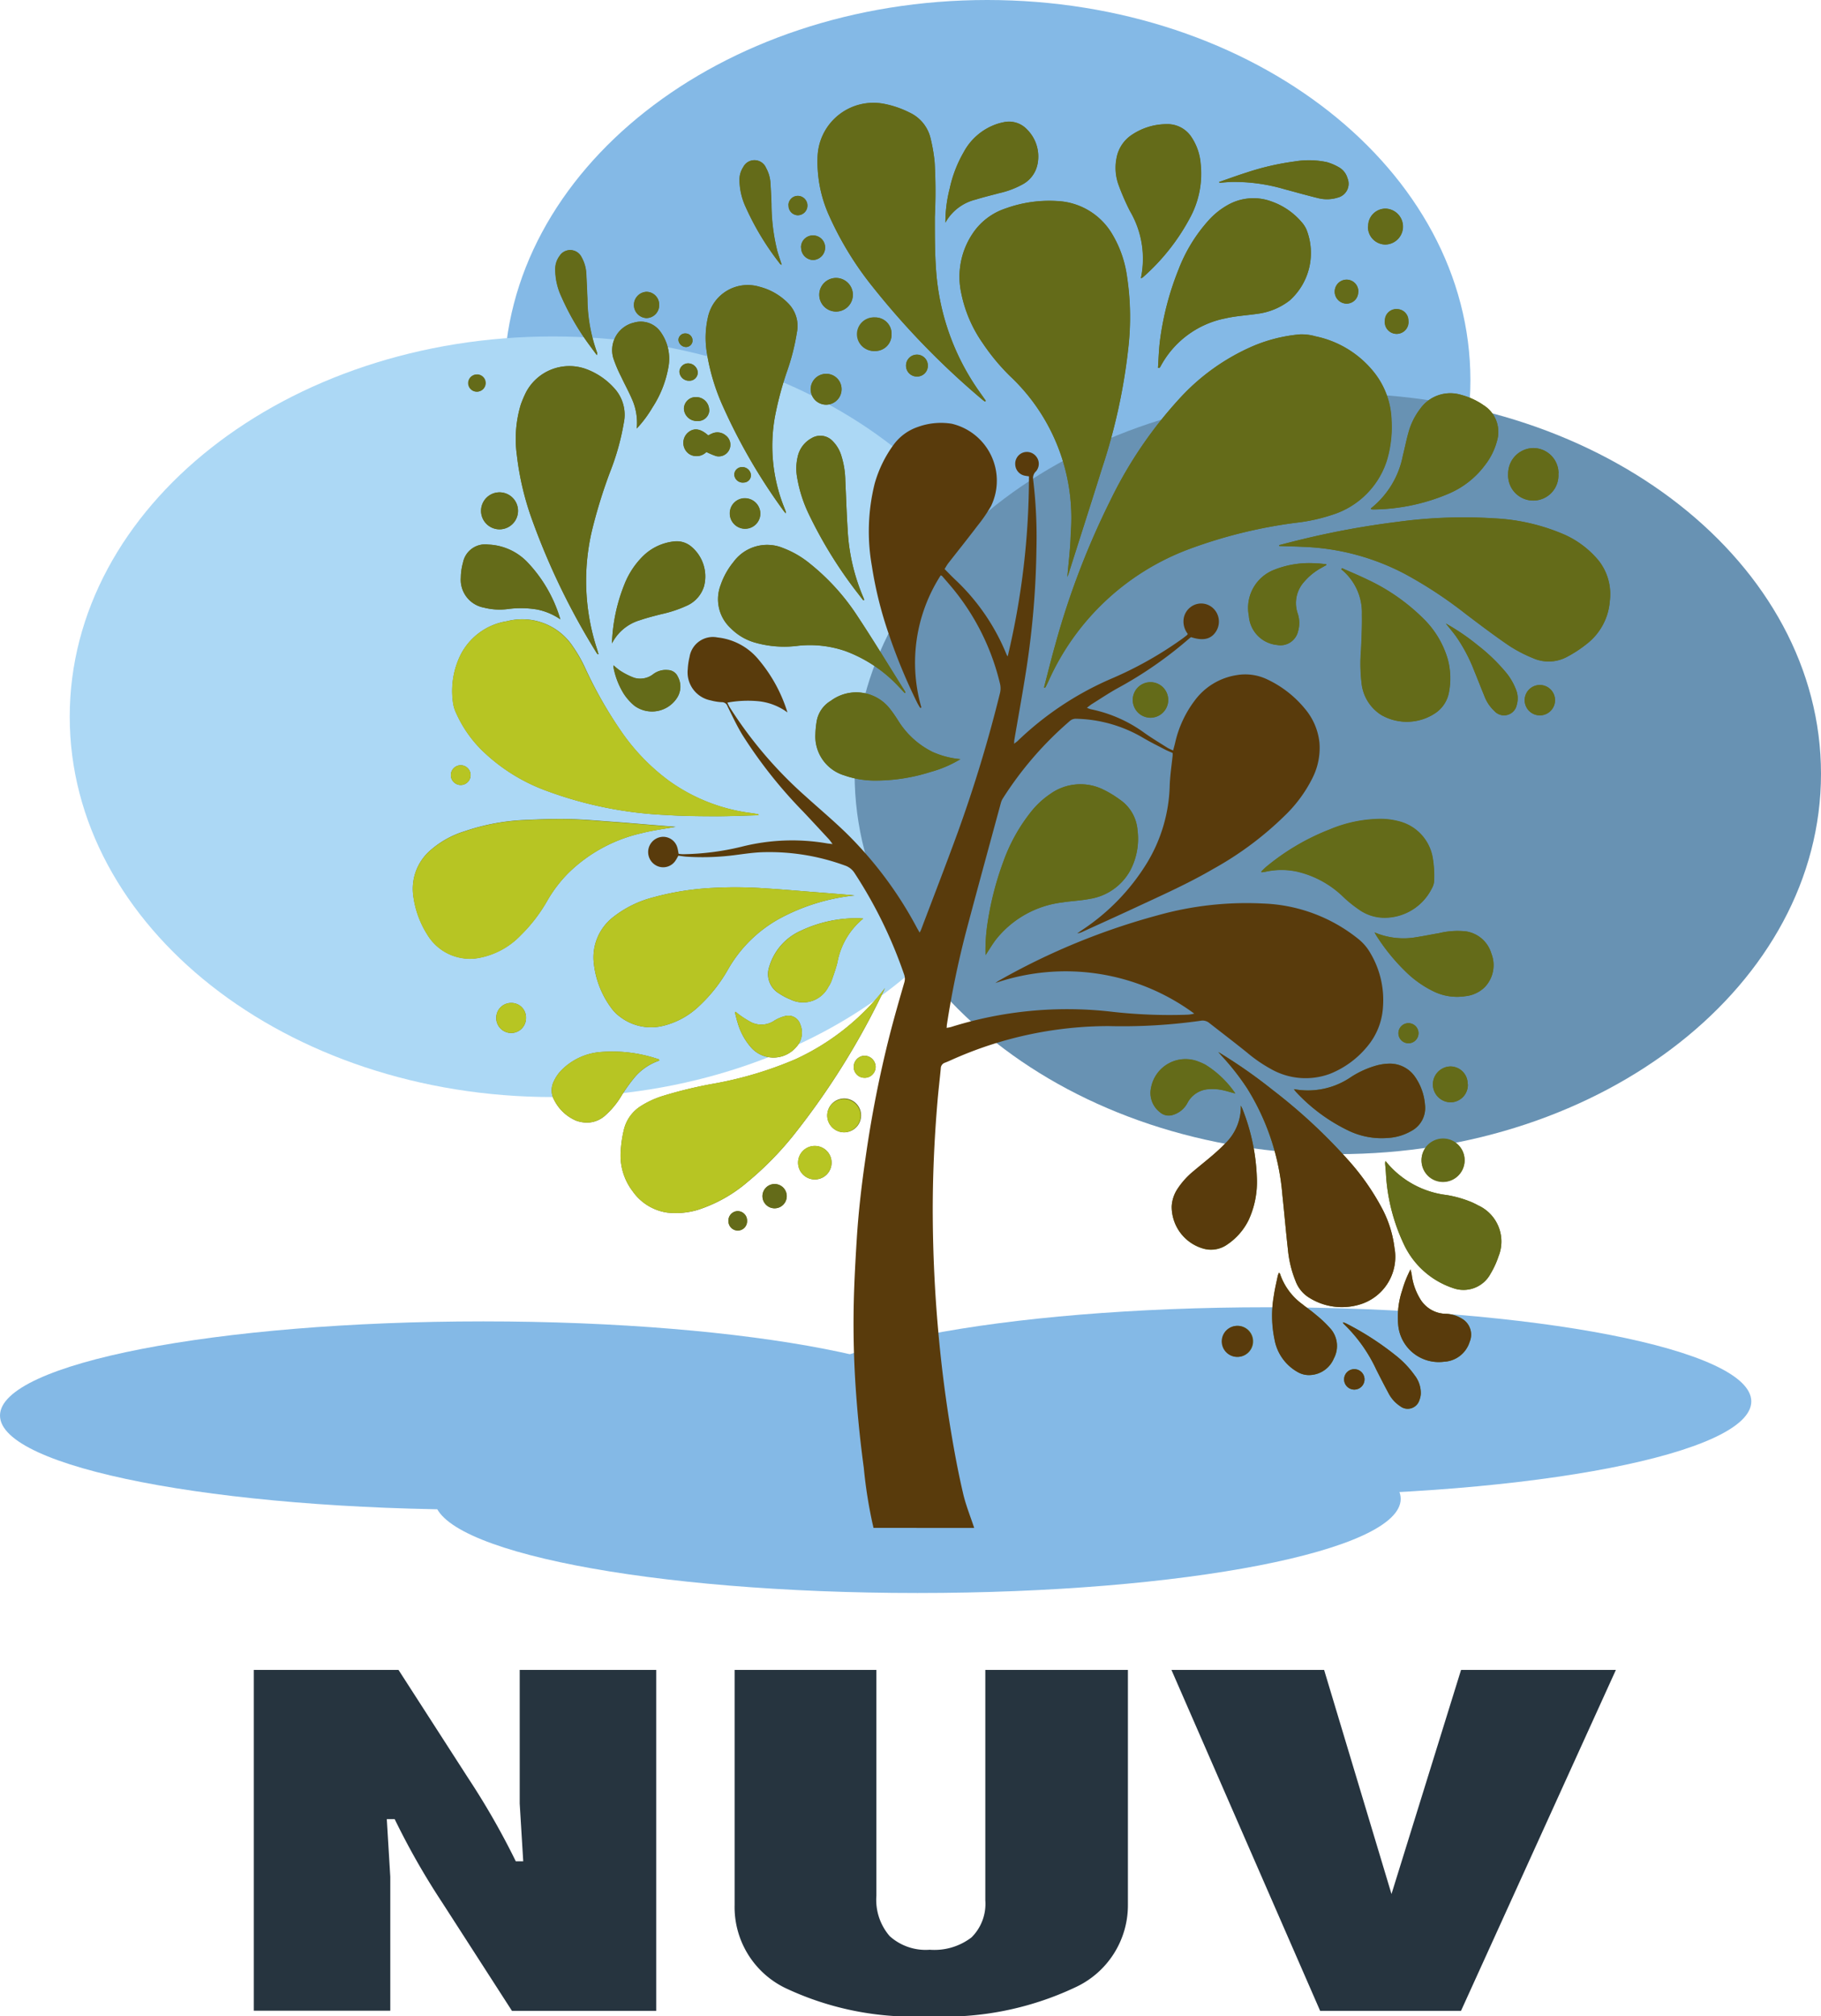 <svg xmlns="http://www.w3.org/2000/svg" xmlns:xlink="http://www.w3.org/1999/xlink" width="61.654" height="68.246" viewBox="0 0 61.654 68.246">
  <defs>
    <clipPath id="clip-path">
      <rect id="Rectangle_165" data-name="Rectangle 165" width="61.654" height="68.246" fill="none"/>
    </clipPath>
  </defs>
  <g id="Group_1684" data-name="Group 1684" clip-path="url(#clip-path)">
    <path id="Path_186" data-name="Path 186" d="M29.76,195.75h4.9l2.355,3.656a25.471,25.471,0,0,1,1.615,2.821h.252l-.119-1.952V195.75h4.621v11.539H38.5l-2.355-3.656A24.875,24.875,0,0,1,34.53,200.8h-.267l.118,1.952v4.533H29.76Z" transform="translate(-21.167 -139.225)" fill="#26343f"/>
    <path id="Path_187" data-name="Path 187" d="M86.134,195.75h4.8v7.643a1.875,1.875,0,0,0,.452,1.369,1.821,1.821,0,0,0,1.355.459,2.067,2.067,0,0,0,1.414-.418,1.6,1.6,0,0,0,.467-1.253v-7.8H99.45V203.7a3.059,3.059,0,0,1-1.77,2.788,10.374,10.374,0,0,1-4.984.984,10.126,10.126,0,0,1-4.836-.951,3.045,3.045,0,0,1-1.726-2.821Z" transform="translate(-61.262 -139.225)" fill="#26343f"/>
    <path id="Path_188" data-name="Path 188" d="M137.353,195.75h5.169l2.281,7.585,2.355-7.585H152.4l-5.243,11.539h-4.77Z" transform="translate(-97.691 -139.225)" fill="#26343f"/>
    <path id="Path_189" data-name="Path 189" d="M91.817,12.873c0,7.11-7.324,12.873-16.359,12.873S59.1,19.983,59.1,12.873,66.422,0,75.457,0,91.817,5.764,91.817,12.873" transform="translate(-42.033 0)" fill="#84b9e6"/>
    <path id="Path_190" data-name="Path 190" d="M40.894,52.311c0,7.11-7.324,12.873-16.359,12.873S8.175,59.421,8.175,52.311,15.5,39.438,24.534,39.438,40.894,45.2,40.894,52.311" transform="translate(-5.814 -28.05)" fill="#acd8f5"/>
    <path id="Path_191" data-name="Path 191" d="M132.925,59c0,7.11-7.325,12.874-16.36,12.874S100.206,66.111,100.206,59s7.324-12.873,16.359-12.873,16.36,5.764,16.36,12.873" transform="translate(-71.271 -32.808)" fill="#6892b3"/>
    <path id="Path_192" data-name="Path 192" d="M83.642,167.845c0-1.76-7.324-3.187-16.359-3.187s-16.359,1.427-16.359,3.187,7.324,3.187,16.359,3.187,16.359-1.427,16.359-3.187" transform="translate(-36.218 -117.111)" fill="#84b9e6"/>
    <path id="Path_193" data-name="Path 193" d="M32.719,158.081c0-1.76-7.324-3.187-16.359-3.187S0,156.321,0,158.081s7.324,3.187,16.359,3.187,16.359-1.427,16.359-3.187" transform="translate(0 -110.167)" fill="#84b9e6"/>
    <path id="Path_194" data-name="Path 194" d="M124.75,156.424c0-1.76-7.324-3.187-16.359-3.187s-16.359,1.427-16.359,3.187,7.324,3.187,16.359,3.187,16.359-1.427,16.359-3.187" transform="translate(-65.456 -108.988)" fill="#84b9e6"/>
    <path id="Path_195" data-name="Path 195" d="M69.782,31.838l.03.015c.009-.008.022-.014.027-.024.036-.073.072-.147.106-.221a8.442,8.442,0,0,1,4.707-4.432,16.383,16.383,0,0,1,3.694-.912,5.944,5.944,0,0,0,1.2-.266,2.826,2.826,0,0,0,1.846-1.834A3.932,3.932,0,0,0,81.55,22.8a2.722,2.722,0,0,0-.6-1.636,3.42,3.42,0,0,0-1.975-1.208,1.7,1.7,0,0,0-.521-.066,5.257,5.257,0,0,0-1.571.387,7.276,7.276,0,0,0-2.507,1.782,14.354,14.354,0,0,0-2.349,3.457,26.963,26.963,0,0,0-1.853,4.843c-.139.489-.26.984-.389,1.476m.789-3.732c.021-.06.039-.106.054-.153.374-1.175.751-2.35,1.119-3.527a19.758,19.758,0,0,0,.9-4.162,9.177,9.177,0,0,0-.06-2.372,3.785,3.785,0,0,0-.526-1.445,2.282,2.282,0,0,0-1.82-1.067,4.34,4.34,0,0,0-1.763.252,2.143,2.143,0,0,0-1.128.874A2.621,2.621,0,0,0,66.98,18.5a4.486,4.486,0,0,0,.725,1.688,7.149,7.149,0,0,0,.927,1.118,6.583,6.583,0,0,1,2.054,5.331c-.008.483-.074.964-.115,1.472M60.11,36.17c0-.011,0-.022,0-.033-.072-.013-.144-.029-.217-.038A6.058,6.058,0,0,1,57.078,35,6.991,6.991,0,0,1,55.5,33.379a14.459,14.459,0,0,1-1.261-2.212,4.633,4.633,0,0,0-.4-.7A2.056,2.056,0,0,0,51.6,29.6a2.127,2.127,0,0,0-1.591,1.18,2.768,2.768,0,0,0-.232,1.6,1.188,1.188,0,0,0,.1.323,4.168,4.168,0,0,0,.836,1.227,6.149,6.149,0,0,0,2.215,1.406,13.34,13.34,0,0,0,4.052.822c.565.037,1.133.041,1.7.043.476,0,.953-.022,1.429-.034m17.628-9.144.01.033c.321.011.641.018.961.035a8,8,0,0,1,3.3.915,14.554,14.554,0,0,1,2.063,1.36c.476.361.954.722,1.448,1.059a4.7,4.7,0,0,0,.817.427,1.309,1.309,0,0,0,1.168-.053,4.135,4.135,0,0,0,.645-.424,2.026,2.026,0,0,0,.786-1.454,1.838,1.838,0,0,0-.386-1.381,3.207,3.207,0,0,0-1.115-.854,6.776,6.776,0,0,0-2.412-.566,16.5,16.5,0,0,0-3.279.12,28.687,28.687,0,0,0-3.267.6c-.248.059-.495.125-.742.188M64.4,42.015l-.055.072c-.019.025-.038.051-.058.075a8.125,8.125,0,0,1-2.914,2.263,12.676,12.676,0,0,1-2.759.827,14.719,14.719,0,0,0-1.724.414,3.1,3.1,0,0,0-.785.364,1.3,1.3,0,0,0-.553.807,3.933,3.933,0,0,0-.1.69,1.989,1.989,0,0,0,.4,1.366,1.732,1.732,0,0,0,1.173.725,2.612,2.612,0,0,0,1.028-.09,4.877,4.877,0,0,0,1.7-.953,10.87,10.87,0,0,0,1.583-1.619,25.512,25.512,0,0,0,3.063-4.94m3.389-19.848.023-.027-.206-.292a8.086,8.086,0,0,1-1.473-4.069c-.049-.62-.047-1.245-.046-1.868a17.25,17.25,0,0,0-.007-1.849,5.622,5.622,0,0,0-.15-.852,1.282,1.282,0,0,0-.7-.825,3.3,3.3,0,0,0-.89-.3,1.892,1.892,0,0,0-2.219,1.726,4.416,4.416,0,0,0,.392,2.075A11.03,11.03,0,0,0,64,18.307a26.765,26.765,0,0,0,3.7,3.8c.027.023.058.042.087.063M63.364,38.883c-.067-.007-.133-.015-.2-.02-.364-.03-.727-.06-1.091-.088-.6-.046-1.191-.1-1.788-.135a14.122,14.122,0,0,0-1.755-.01,9.253,9.253,0,0,0-1.97.315,3.659,3.659,0,0,0-1.363.668,1.727,1.727,0,0,0-.662,1.53,3.106,3.106,0,0,0,.607,1.565,1.3,1.3,0,0,0,.28.278,1.722,1.722,0,0,0,1.5.3,2.672,2.672,0,0,0,1.175-.653,5.178,5.178,0,0,0,1-1.272,4.516,4.516,0,0,1,1.7-1.678,6.819,6.819,0,0,1,2.567-.8M57.313,36.56l-1.039-.084c-.352-.029-.7-.06-1.055-.085-.509-.036-1.018-.084-1.527-.095s-1.007.01-1.511.032a7.256,7.256,0,0,0-2.015.381,3.156,3.156,0,0,0-1.191.673,1.719,1.719,0,0,0-.551,1.483,3.221,3.221,0,0,0,.478,1.34,1.682,1.682,0,0,0,1.8.779,2.613,2.613,0,0,0,1.353-.747,5.345,5.345,0,0,0,.918-1.195,4.514,4.514,0,0,1,.7-.915,5.16,5.16,0,0,1,2.49-1.354c.388-.1.786-.148,1.149-.214M75.68,44.181c.04.046.08.092.121.137a8.517,8.517,0,0,1,.85,1.084,8.031,8.031,0,0,1,1.2,3.621c.067.613.118,1.228.187,1.84a3.779,3.779,0,0,0,.262,1.079,1.114,1.114,0,0,0,.461.558,2.081,2.081,0,0,0,1.673.239,1.684,1.684,0,0,0,1.212-1.929,3.841,3.841,0,0,0-.434-1.359,8.208,8.208,0,0,0-1.113-1.59,18.63,18.63,0,0,0-2.571-2.389,17.262,17.262,0,0,0-1.85-1.291M54.669,30.722l.027-.011c-.016-.053-.029-.107-.046-.16a7.427,7.427,0,0,1-.187-3.969,17.169,17.169,0,0,1,.633-2.055,8.312,8.312,0,0,0,.456-1.634,1.331,1.331,0,0,0-.257-1.106,2.385,2.385,0,0,0-1.038-.731,1.66,1.66,0,0,0-2.013.793,3.707,3.707,0,0,0-.177.416,4.01,4.01,0,0,0-.135,1.7,9.659,9.659,0,0,0,.536,2.254,23.827,23.827,0,0,0,2.148,4.426c.016.026.036.05.053.075M67.8,40.9c.137-.206.241-.387.368-.548A3.388,3.388,0,0,1,70.4,39.119c.3-.048.615-.059.917-.117a1.9,1.9,0,0,0,1.381-.957,2.294,2.294,0,0,0,.251-1.371,1.38,1.38,0,0,0-.607-1.041,3.523,3.523,0,0,0-.565-.34A1.75,1.75,0,0,0,70,35.445a2.922,2.922,0,0,0-.686.645,5.9,5.9,0,0,0-.907,1.648,10.438,10.438,0,0,0-.523,2.007A6.1,6.1,0,0,0,67.8,40.9M73.64,21.022l.046.008a.279.279,0,0,0,.035-.042,3.187,3.187,0,0,1,2.2-1.638c.354-.081.721-.1,1.082-.154a2.237,2.237,0,0,0,1.1-.455,2.157,2.157,0,0,0,.566-2.394.987.987,0,0,0-.175-.267,2.372,2.372,0,0,0-1-.683A1.763,1.763,0,0,0,76,15.515a2.542,2.542,0,0,0-.645.518A5.346,5.346,0,0,0,74.334,17.7a9.818,9.818,0,0,0-.629,2.423c-.036.3-.044.6-.065.9m-12.6,4.925a.226.226,0,0,0,0-.051c-.02-.053-.04-.106-.061-.159a5.592,5.592,0,0,1-.313-3.042,11.165,11.165,0,0,1,.405-1.532,7.477,7.477,0,0,0,.341-1.334,1.085,1.085,0,0,0-.255-.951,2.069,2.069,0,0,0-1.007-.6,1.378,1.378,0,0,0-1.741,1,3.119,3.119,0,0,0-.046,1.219,7.117,7.117,0,0,0,.568,1.874,19.475,19.475,0,0,0,2.04,3.5c.014.02.032.036.064.071m4.032,6.091.025-.02a.55.55,0,0,0-.03-.062c-.529-.842-1.045-1.692-1.593-2.521a7.541,7.541,0,0,0-1.6-1.771,3.252,3.252,0,0,0-.908-.532,1.412,1.412,0,0,0-1.691.464,2.515,2.515,0,0,0-.438.788,1.335,1.335,0,0,0,.345,1.457,1.874,1.874,0,0,0,.8.479,3.6,3.6,0,0,0,1.42.121,3.7,3.7,0,0,1,1.656.17,4.709,4.709,0,0,1,1.819,1.215c.067.07.131.141.2.212m12.068,6.034.016.027c.046-.007.094-.011.139-.021a2.5,2.5,0,0,1,1.068,0,3.333,3.333,0,0,1,1.581.877,4.323,4.323,0,0,0,.5.4,1.487,1.487,0,0,0,.849.28,1.787,1.787,0,0,0,1.621-.991.559.559,0,0,0,.078-.269,3.741,3.741,0,0,0-.045-.749,1.54,1.54,0,0,0-1.164-1.257,2.365,2.365,0,0,0-.6-.077,4.521,4.521,0,0,0-1.726.356A7.749,7.749,0,0,0,77.3,37.92c-.055.048-.106.1-.159.152m2.734-10.265-.028.038a1.88,1.88,0,0,1,.7,1.527c.008.4-.012.8-.03,1.206a5.561,5.561,0,0,0,.02,1.13,1.445,1.445,0,0,0,.667,1.069,1.735,1.735,0,0,0,1.84-.072,1.081,1.081,0,0,0,.45-.7,2.515,2.515,0,0,0-.036-1.1A3.152,3.152,0,0,0,82.61,29.5a6.73,6.73,0,0,0-1.9-1.315c-.275-.134-.559-.251-.839-.375M81.342,47.87a.523.523,0,0,0-.012.086c.009.119.023.238.029.357a6.39,6.39,0,0,0,.6,2.364,2.825,2.825,0,0,0,1.684,1.5,1.037,1.037,0,0,0,1.262-.5,2.878,2.878,0,0,0,.266-.582,1.344,1.344,0,0,0-.692-1.722c-.066-.036-.134-.069-.2-.1a3.8,3.8,0,0,0-.868-.25,3.125,3.125,0,0,1-2.069-1.154M80.849,25.8s.007.012.011.012a.541.541,0,0,0,.074.007,6.687,6.687,0,0,0,2.567-.543,2.98,2.98,0,0,0,1.2-.945,2.283,2.283,0,0,0,.419-.839,1.067,1.067,0,0,0-.454-1.2,2.386,2.386,0,0,0-.75-.348,1.251,1.251,0,0,0-1.405.477,2.33,2.33,0,0,0-.39.791c-.073.26-.125.526-.191.788a3,3,0,0,1-1.07,1.773c-.008.006-.009.02-.013.031m-7.785-7.813a.236.236,0,0,0,.054-.021,7.155,7.155,0,0,0,1.627-2.063,3.126,3.126,0,0,0,.339-1.788,1.887,1.887,0,0,0-.3-.885.972.972,0,0,0-.862-.457,2.124,2.124,0,0,0-1.157.354,1.2,1.2,0,0,0-.529.795,1.709,1.709,0,0,0,.071.912,8.126,8.126,0,0,0,.384.88,3.176,3.176,0,0,1,.37,2.272M66.947,34.271a2.96,2.96,0,0,1-.931-.24,2.858,2.858,0,0,1-1.174-1.064c-.083-.126-.163-.256-.258-.372a1.444,1.444,0,0,0-2.022-.3,1,1,0,0,0-.482.711,3.251,3.251,0,0,0-.04.412,1.377,1.377,0,0,0,.971,1.4,3.151,3.151,0,0,0,1,.177,6.159,6.159,0,0,0,1.932-.292,3.914,3.914,0,0,0,1-.428M76.446,46a1.729,1.729,0,0,1-.545,1.3c-.131.136-.271.263-.414.386-.21.181-.428.352-.639.531a2.667,2.667,0,0,0-.554.614,1.178,1.178,0,0,0-.189.586,1.474,1.474,0,0,0,1.079,1.425.951.951,0,0,0,.808-.145,2.127,2.127,0,0,0,.713-.815,3.075,3.075,0,0,0,.283-1.449,6.933,6.933,0,0,0-.48-2.3c-.017-.046-.041-.089-.062-.133m1.8-.558c.03.04.046.066.066.087a5.929,5.929,0,0,0,1.8,1.323,2.592,2.592,0,0,0,1.3.239,1.785,1.785,0,0,0,.807-.237.88.88,0,0,0,.462-.884,1.91,1.91,0,0,0-.327-.934,1.034,1.034,0,0,0-.883-.461,1.782,1.782,0,0,0-.409.057,3.116,3.116,0,0,0-.89.4,2.582,2.582,0,0,1-1.925.407m2.727-5.307c.021.038.04.077.064.114a6.717,6.717,0,0,0,.973,1.2,3.56,3.56,0,0,0,.93.669,1.807,1.807,0,0,0,1.1.179,1.1,1.1,0,0,0,.657-.3,1.074,1.074,0,0,0,.232-1.14,1.06,1.06,0,0,0-.862-.754,2.65,2.65,0,0,0-.917.062c-.248.041-.494.094-.742.131a2.5,2.5,0,0,1-1.434-.158M55.153,30.353a1.558,1.558,0,0,1,.954-.788c.231-.081.47-.14.706-.2a4.188,4.188,0,0,0,.91-.305,1.055,1.055,0,0,0,.548-.643,1.316,1.316,0,0,0-.433-1.342.763.763,0,0,0-.544-.177,1.765,1.765,0,0,0-1.079.49,2.764,2.764,0,0,0-.634.952,5.883,5.883,0,0,0-.428,2.017M66.442,16.112a1.611,1.611,0,0,1,1.029-.783c.263-.082.532-.146.8-.218a2.982,2.982,0,0,0,.806-.307,1,1,0,0,0,.49-.7,1.29,1.29,0,0,0-.357-1.143.835.835,0,0,0-.811-.245,1.789,1.789,0,0,0-.2.053,2.006,2.006,0,0,0-1.14.962,4.23,4.23,0,0,0-.471,1.227,4.586,4.586,0,0,0-.146,1.159M63.664,28.894l.031-.015c-.008-.022-.014-.045-.023-.066a6.666,6.666,0,0,1-.539-2.321c-.036-.552-.052-1.105-.079-1.658a2.923,2.923,0,0,0-.14-.853,1.183,1.183,0,0,0-.29-.48.572.572,0,0,0-.712-.095.94.94,0,0,0-.471.631,1.728,1.728,0,0,0-.022.675A4.631,4.631,0,0,0,61.831,26,14.8,14.8,0,0,0,63.5,28.686c.053.07.107.138.161.207m-10.254.648a4.73,4.73,0,0,0-1.1-1.922,1.937,1.937,0,0,0-1.343-.614.764.764,0,0,0-.855.614,1.921,1.921,0,0,0-.072.5.958.958,0,0,0,.778,1.019,2.157,2.157,0,0,0,.806.05,3.319,3.319,0,0,1,1,.015,2.125,2.125,0,0,1,.789.336M56.759,44.47l-.009-.037c-.053-.017-.106-.035-.159-.051a4.856,4.856,0,0,0-1.808-.2,2.094,2.094,0,0,0-1.353.63,1.329,1.329,0,0,0-.25.373.674.674,0,0,0,.016.62,1.477,1.477,0,0,0,.742.7,1.111,1.111,0,0,0,.386.067.927.927,0,0,0,.615-.254,2.761,2.761,0,0,0,.546-.671,5.714,5.714,0,0,1,.44-.611,1.877,1.877,0,0,1,.835-.564m6.9-4.806c-.074-.006-.1-.011-.133-.011a4.4,4.4,0,0,0-1.992.428,1.93,1.93,0,0,0-1.053,1.2.765.765,0,0,0,.334.921,2.078,2.078,0,0,0,.382.2.961.961,0,0,0,1.281-.426,1.068,1.068,0,0,0,.106-.2c.072-.208.148-.415.2-.627a2.5,2.5,0,0,1,.875-1.486M77.737,51.657a.774.774,0,0,0-.039.107c-.046.221-.1.442-.132.666a3.935,3.935,0,0,0,.023,1.482,1.579,1.579,0,0,0,.8,1.114.758.758,0,0,0,.437.09.913.913,0,0,0,.771-.56.893.893,0,0,0-.089-.98,3.886,3.886,0,0,0-.515-.495c-.147-.128-.309-.238-.461-.36a2.108,2.108,0,0,1-.759-1.033c0-.009-.015-.015-.032-.03M55.993,23.077a3.949,3.949,0,0,0,.527-.706,3.653,3.653,0,0,0,.541-1.359,1.556,1.556,0,0,0-.26-1.2.817.817,0,0,0-.9-.319.957.957,0,0,0-.7,1.213,4.638,4.638,0,0,0,.265.623c.117.251.252.494.362.748a1.971,1.971,0,0,1,.164,1m26.2,28.462a3.682,3.682,0,0,0-.28.7,2.856,2.856,0,0,0-.139,1.172,1.38,1.38,0,0,0,1.552,1.255.957.957,0,0,0,.869-.675.624.624,0,0,0-.268-.786,1.093,1.093,0,0,0-.555-.161,1.036,1.036,0,0,1-.866-.526,2.065,2.065,0,0,1-.273-.8c-.007-.047-.02-.093-.039-.18M79.34,27.7l-.009-.029c-.113-.01-.225-.024-.338-.028a3.215,3.215,0,0,0-1.424.22,1.382,1.382,0,0,0-.853,1.558,1.061,1.061,0,0,0,.958.985.611.611,0,0,0,.706-.458,1.012,1.012,0,0,0-.013-.614,1.071,1.071,0,0,1,.227-1.074,2.058,2.058,0,0,1,.586-.47l.161-.09M75.707,14.734l.014.028c.131-.01.263-.023.394-.029a6.033,6.033,0,0,1,1.808.246c.377.1.753.206,1.132.3a1.218,1.218,0,0,0,.672-.017.483.483,0,0,0,.327-.66.615.615,0,0,0-.269-.354,1.758,1.758,0,0,0-.429-.186,2.935,2.935,0,0,0-1.089-.023,8.919,8.919,0,0,0-1.617.372c-.317.1-.629.216-.943.324m.545,30.847a3.386,3.386,0,0,0-1.006-.965,1.68,1.68,0,0,0-.221-.1,1.185,1.185,0,0,0-1.622.88.821.821,0,0,0,.3.824.451.451,0,0,0,.442.092.821.821,0,0,0,.494-.41.87.87,0,0,1,.677-.457,1.608,1.608,0,0,1,.431.014c.158.024.312.077.5.126M79.9,53.332a.241.241,0,0,0,.024.05,5.137,5.137,0,0,1,1.11,1.557c.13.258.26.516.4.77a1.169,1.169,0,0,0,.406.463.414.414,0,0,0,.65-.2.7.7,0,0,0,.048-.219.979.979,0,0,0-.211-.631,3.25,3.25,0,0,0-.651-.678,9.769,9.769,0,0,0-1.662-1.071,1,1,0,0,0-.113-.042M83.388,29.68c.113.142.232.281.339.427a5.464,5.464,0,0,1,.617,1.163c.118.285.228.572.345.857a1.346,1.346,0,0,0,.342.514.438.438,0,0,0,.756-.208.786.786,0,0,0-.026-.517,2.08,2.08,0,0,0-.39-.641,6.065,6.065,0,0,0-.9-.857,7.486,7.486,0,0,0-1.083-.738M60.9,17.541c-.057-.18-.112-.334-.155-.49a6.7,6.7,0,0,1-.193-1.57q-.011-.349-.034-.7a1.2,1.2,0,0,0-.148-.522.426.426,0,0,0-.776-.027.773.773,0,0,0-.125.429,2.233,2.233,0,0,0,.215.931,9.162,9.162,0,0,0,1.163,1.916c.007.009.021.013.053.031m-6.259,3.053c.005-.053.011-.067.007-.077a5.449,5.449,0,0,1-.329-1.831c-.012-.277-.023-.554-.038-.83a1.269,1.269,0,0,0-.161-.577.426.426,0,0,0-.747-.036.734.734,0,0,0-.143.422,2.186,2.186,0,0,0,.208.952,8.594,8.594,0,0,0,1,1.706c.058.081.118.161.2.27M87.2,24.6a.855.855,0,0,0-.866-.861.865.865,0,0,0-.839.873.852.852,0,1,0,1.7-.012M59.344,42.82l-.029.016c.03.114.055.229.09.341a2.168,2.168,0,0,0,.463.856,1.012,1.012,0,0,0,1.52-.013.72.72,0,0,0,.14-.774.421.421,0,0,0-.495-.284,1.253,1.253,0,0,0-.379.156.782.782,0,0,1-.774.063,3.273,3.273,0,0,1-.413-.259,1.539,1.539,0,0,1-.124-.1m-4.136-11.73a.478.478,0,0,0,0,.092,2.627,2.627,0,0,0,.344.874,1.822,1.822,0,0,0,.362.405,1.007,1.007,0,0,0,1.441-.267.7.7,0,0,0,.025-.72.375.375,0,0,0-.328-.221.709.709,0,0,0-.5.137.713.713,0,0,1-.645.125,2.379,2.379,0,0,1-.483-.245,1.737,1.737,0,0,1-.218-.18M82.563,47.848a.729.729,0,1,0,1.459-.018.729.729,0,1,0-1.459.018M51.347,26.49a.626.626,0,1,0,0-1.252.626.626,0,0,0,0,1.252m22.639,5.791a.6.6,0,1,0-1.2-.024.6.6,0,1,0,1.2.024M84.127,45.27a.585.585,0,0,0-.594-.6.607.607,0,0,0,0,1.213.587.587,0,0,0,.6-.615M80.754,16.234a.592.592,0,0,0,.6.617.608.608,0,0,0,0-1.215.588.588,0,0,0-.594.6M58.41,23.312c-.263-.236-.491-.265-.689-.092a.462.462,0,0,0-.063.616.421.421,0,0,0,.264.168.466.466,0,0,0,.427-.131,2.418,2.418,0,0,0,.331.139.394.394,0,0,0,.323-.7.439.439,0,0,0-.462-.064c-.046.019-.089.044-.132.065m4.6,23.588a.573.573,0,1,0-.567-.58.572.572,0,0,0,.567.58m-.976.461a.567.567,0,1,0,.556.573.564.564,0,0,0-.556-.573m.716-29.379a.568.568,0,0,0-.013,1.137.568.568,0,1,0,.013-1.137m1.871,1.9a.552.552,0,0,0-.56-.564.569.569,0,1,0,.009,1.137.55.55,0,0,0,.551-.573m-4.441,6.086a.523.523,0,0,0-.524-.527.509.509,0,0,0-.51.5.517.517,0,1,0,1.034.029M76.328,54.5a.525.525,0,1,0-.515-.52.52.52,0,0,0,.515.52M62.406,21.227a.522.522,0,1,0,.517.51.508.508,0,0,0-.517-.51M87.083,32.271a.514.514,0,1,0-1.028.005.514.514,0,1,0,1.028-.005M51.749,42.522a.5.5,0,0,0-.513.493.506.506,0,0,0,.487.523.5.5,0,0,0,.519-.506.49.49,0,0,0-.493-.51m5-23.632a.433.433,0,0,0-.426-.439.445.445,0,0,0-.008.889.435.435,0,0,0,.434-.45m1.694,3.545A.441.441,0,0,0,58,22.014a.4.4,0,0,0-.409.385.435.435,0,0,0,.459.424.377.377,0,0,0,.4-.388m3.108-5.484a.415.415,0,0,0,.412.422.422.422,0,0,0,.4-.416.407.407,0,0,0-.416-.415.4.4,0,0,0-.4.408m-.9,32.522a.411.411,0,1,0,.01-.822.411.411,0,0,0-.01.822M80.422,18.452a.4.4,0,0,0-.394-.414.406.406,0,0,0,0,.812.393.393,0,0,0,.39-.4m1.3.584a.39.39,0,0,0-.4.391.4.4,0,1,0,.794,0,.39.39,0,0,0-.4-.39M63.706,45.054a.371.371,0,0,0,.375-.383.382.382,0,0,0-.378-.364.376.376,0,0,0-.364.377.362.362,0,0,0,.367.369m1.779-23.735a.364.364,0,0,0,.364-.377.369.369,0,1,0-.739.01.365.365,0,0,0,.375.366M80.633,55.258a.346.346,0,0,0-.691-.021.346.346,0,1,0,.691.021m1.828-11.7a.34.34,0,0,0-.68-.023.34.34,0,1,0,.68.023M50.03,35.144a.334.334,0,0,0,.006-.668.334.334,0,1,0-.006.668m11.1-19.622a.322.322,0,0,0,.3.337.328.328,0,0,0,.017-.656.319.319,0,0,0-.322.319m-1.4,34.364a.323.323,0,0,0-.325-.322.328.328,0,0,0,.01.655.322.322,0,0,0,.315-.333m-1.67-28.708a.329.329,0,0,0-.32-.308.3.3,0,0,0-.3.275.32.32,0,0,0,.33.312.282.282,0,0,0,.29-.28m-7.469.073a.291.291,0,1,0,.279.3.3.3,0,0,0-.279-.3m9.27,3.4a.294.294,0,0,0-.308-.268.263.263,0,0,0-.256.251.287.287,0,0,0,.319.272.249.249,0,0,0,.245-.256M57.881,20.1a.237.237,0,0,0-.237-.241.227.227,0,0,0-.24.215.263.263,0,0,0,.243.244.22.22,0,0,0,.234-.217" transform="translate(-34.434 -8.573)" fill="#646b19"/>
    <path id="Path_196" data-name="Path 196" d="M83.609,86.982c-.01-.043-.017-.086-.029-.129a15.827,15.827,0,0,1-.3-1.91q-.165-1.216-.255-2.441a32.379,32.379,0,0,1-.069-3.645c.021-.554.052-1.107.087-1.66.058-.924.165-1.843.3-2.76a39.076,39.076,0,0,1,.808-4.111c.153-.6.326-1.2.5-1.8a.428.428,0,0,0-.005-.274,15.3,15.3,0,0,0-1.679-3.437.616.616,0,0,0-.332-.256,7.433,7.433,0,0,0-2.837-.446c-.27.013-.539.051-.807.086a8.5,8.5,0,0,1-1.716.063c-.087-.006-.174-.021-.273-.033-.027.047-.053.1-.081.142a.5.5,0,0,1-.606.219.517.517,0,0,1,.15-1,.5.5,0,0,1,.506.375c.017.06.025.122.04.2a1.216,1.216,0,0,0,.146.014,8.922,8.922,0,0,0,1.982-.253,6.975,6.975,0,0,1,2.885-.116c.055.01.111.014.2.025-.055-.071-.087-.122-.128-.166-.287-.31-.573-.62-.863-.927a15.829,15.829,0,0,1-2.061-2.6c-.189-.31-.344-.643-.505-.969a.2.2,0,0,0-.2-.14,1.849,1.849,0,0,1-.372-.061.966.966,0,0,1-.774-1.059,2.2,2.2,0,0,1,.06-.41.8.8,0,0,1,.948-.661,2.085,2.085,0,0,1,1.393.753,5.1,5.1,0,0,1,.974,1.785A1.992,1.992,0,0,0,79.709,59a3.834,3.834,0,0,0-1.046.047,1.489,1.489,0,0,0,.068.144,14.138,14.138,0,0,0,2.577,3.026c.462.419.941.82,1.387,1.255a13.123,13.123,0,0,1,2.376,3.183c.029.054.061.106.1.177.024-.047.04-.072.05-.1.416-1.1.843-2.2,1.244-3.3a46.7,46.7,0,0,0,1.425-4.7.666.666,0,0,0,0-.334,7.969,7.969,0,0,0-1.675-3.307q-.141-.165-.284-.329c-.008-.009-.022-.011-.046-.023a5.468,5.468,0,0,0-.654,4.476l-.039.012a1.981,1.981,0,0,1-.1-.169,18.847,18.847,0,0,1-.955-2.3,13.218,13.218,0,0,1-.584-2.342,6.7,6.7,0,0,1,.094-2.774,4.109,4.109,0,0,1,.639-1.318,1.69,1.69,0,0,1,.821-.606,2.287,2.287,0,0,1,1.152-.11,1.981,1.981,0,0,1,1.332,2.783,5.1,5.1,0,0,1-.447.653c-.327.431-.665.854-1,1.282-.046.059-.081.126-.128.2.121.121.233.24.352.352A7.191,7.191,0,0,1,88.106,57.4a.609.609,0,0,0,.034.067s.009.008.014.012a26.243,26.243,0,0,0,.719-6.091c-.044-.006-.091-.012-.138-.021A.4.4,0,0,1,88.409,51a.4.4,0,0,1,.245-.409.4.4,0,0,1,.471.135.391.391,0,0,1-.012.49.309.309,0,0,0-.1.266,16.19,16.19,0,0,1,.113,2.357,29,29,0,0,1-.337,4.044c-.125.815-.275,1.625-.413,2.438-.005.03,0,.061-.009.118a1.31,1.31,0,0,0,.114-.085,10.66,10.66,0,0,1,3.142-2.1A12.62,12.62,0,0,0,94.043,56.9c.061-.044.121-.091.18-.137a.191.191,0,0,0,.027-.041.679.679,0,0,1-.131-.56.606.606,0,0,1,.22-.343.589.589,0,0,1,.75.017.62.62,0,0,1,.135.773c-.165.289-.44.36-.861.223a.372.372,0,0,0-.045.029,13.489,13.489,0,0,1-2.446,1.7c-.3.167-.58.355-.868.535-.053.033-.1.075-.169.126a.823.823,0,0,0,.128.049,4.654,4.654,0,0,1,1.817.8c.256.182.527.344.793.512a1.565,1.565,0,0,0,.182.083c.024-.092.045-.169.064-.246a3.726,3.726,0,0,1,.657-1.431,2.179,2.179,0,0,1,1.431-.872,1.719,1.719,0,0,1,1,.129,3.672,3.672,0,0,1,1.319,1.021,2.11,2.11,0,0,1,.483,1.149,2.252,2.252,0,0,1-.231,1.171,4.62,4.62,0,0,1-.919,1.262,11.224,11.224,0,0,1-2.445,1.827c-.856.5-1.759.9-2.655,1.318-.588.274-1.179.54-1.769.809a.529.529,0,0,1-.182.055l.177-.122a7.272,7.272,0,0,0,2.187-2.267,5.3,5.3,0,0,0,.766-2.6c.011-.345.063-.688.1-1.033,0-.024,0-.049,0-.083-.092-.042-.185-.078-.273-.124-.245-.128-.494-.251-.732-.392a4.665,4.665,0,0,0-2.264-.643.3.3,0,0,0-.22.082,11.783,11.783,0,0,0-2.255,2.606.558.558,0,0,0-.07.153c-.389,1.433-.782,2.866-1.163,4.3a31,31,0,0,0-.67,3.234c0,.023,0,.047-.007.088a1.37,1.37,0,0,0,.152-.03,13.133,13.133,0,0,1,5.338-.528,17.393,17.393,0,0,0,2.641.113,1.077,1.077,0,0,0,.254-.038,7.339,7.339,0,0,0-6.736-1.034c.039-.026.076-.055.116-.078a23.027,23.027,0,0,1,5.4-2.22,11.135,11.135,0,0,1,3.552-.394,5.445,5.445,0,0,1,3.235,1.209,1.677,1.677,0,0,1,.4.476,3.109,3.109,0,0,1,.423,1.812,2.279,2.279,0,0,1-.535,1.346,3.135,3.135,0,0,1-1.251.918,2.373,2.373,0,0,1-2.007-.159,4.9,4.9,0,0,1-.808-.556c-.422-.34-.853-.668-1.277-1a.356.356,0,0,0-.3-.077,18.911,18.911,0,0,1-3.109.18,13,13,0,0,0-5.177,1.081c-.122.051-.24.111-.364.157a.206.206,0,0,0-.144.2c-.035.37-.08.739-.111,1.109-.11,1.3-.168,2.6-.16,3.906q.012,1.909.18,3.811.161,1.845.473,3.67c.109.639.231,1.277.379,1.907.092.389.245.764.371,1.146Z" transform="translate(-54.035 -35.265)" fill="#593b0c"/>
    <path id="Path_197" data-name="Path 197" d="M122.412,51.139c.129-.492.25-.987.389-1.476a26.968,26.968,0,0,1,1.853-4.843A14.35,14.35,0,0,1,127,41.362a7.271,7.271,0,0,1,2.507-1.782,5.254,5.254,0,0,1,1.57-.387,1.706,1.706,0,0,1,.521.066,3.418,3.418,0,0,1,1.975,1.208,2.721,2.721,0,0,1,.6,1.636,3.926,3.926,0,0,1-.162,1.362,2.827,2.827,0,0,1-1.846,1.834,5.966,5.966,0,0,1-1.2.266,16.38,16.38,0,0,0-3.693.912,8.44,8.44,0,0,0-4.707,4.432c-.035.074-.07.148-.106.221-.005.01-.018.016-.027.024l-.03-.015" transform="translate(-87.064 -27.874)" fill="#646b19"/>
    <path id="Path_198" data-name="Path 198" d="M116.166,36.27c.042-.507.107-.989.115-1.472a6.583,6.583,0,0,0-2.054-5.331,7.149,7.149,0,0,1-.927-1.118,4.487,4.487,0,0,1-.725-1.688,2.621,2.621,0,0,1,.365-1.991,2.145,2.145,0,0,1,1.128-.874,4.339,4.339,0,0,1,1.763-.252,2.281,2.281,0,0,1,1.82,1.067,3.784,3.784,0,0,1,.526,1.445,9.176,9.176,0,0,1,.06,2.372,19.76,19.76,0,0,1-.9,4.162c-.368,1.177-.746,2.351-1.119,3.527-.015.047-.033.093-.054.153" transform="translate(-80.029 -16.736)" fill="#646b19"/>
    <path id="Path_199" data-name="Path 199" d="M63.4,79.252c-.476.012-.953.036-1.429.034-.567,0-1.134-.006-1.7-.043a13.34,13.34,0,0,1-4.052-.822,6.152,6.152,0,0,1-2.215-1.406,4.167,4.167,0,0,1-.836-1.227,1.189,1.189,0,0,1-.1-.323,2.769,2.769,0,0,1,.232-1.6,2.126,2.126,0,0,1,1.591-1.18,2.056,2.056,0,0,1,2.233.864,4.686,4.686,0,0,1,.4.7A14.479,14.479,0,0,0,58.8,76.462a6.992,6.992,0,0,0,1.576,1.617,6.052,6.052,0,0,0,2.817,1.1c.073.009.145.025.217.038l0,.033" transform="translate(-37.729 -51.656)" fill="#b7c523"/>
    <path id="Path_200" data-name="Path 200" d="M149.965,61.583c.247-.063.494-.129.742-.188a28.7,28.7,0,0,1,3.267-.6,16.494,16.494,0,0,1,3.279-.12,6.778,6.778,0,0,1,2.412.566,3.21,3.21,0,0,1,1.115.854,1.838,1.838,0,0,1,.386,1.381,2.025,2.025,0,0,1-.786,1.454,4.14,4.14,0,0,1-.645.424,1.309,1.309,0,0,1-1.168.053,4.7,4.7,0,0,1-.818-.427c-.494-.336-.972-.7-1.448-1.059a14.536,14.536,0,0,0-2.063-1.36,8,8,0,0,0-3.3-.915c-.32-.017-.64-.024-.961-.035l-.01-.033" transform="translate(-106.661 -43.131)" fill="#646b19"/>
    <path id="Path_201" data-name="Path 201" d="M81.708,115.81a25.5,25.5,0,0,1-3.063,4.94,10.882,10.882,0,0,1-1.583,1.619,4.878,4.878,0,0,1-1.7.953,2.612,2.612,0,0,1-1.028.09,1.73,1.73,0,0,1-1.172-.726,1.988,1.988,0,0,1-.4-1.366,3.906,3.906,0,0,1,.1-.69,1.3,1.3,0,0,1,.553-.807,3.1,3.1,0,0,1,.785-.364,14.7,14.7,0,0,1,1.723-.414,12.667,12.667,0,0,0,2.759-.827,8.126,8.126,0,0,0,2.914-2.263c.02-.024.038-.05.058-.074l.055-.072" transform="translate(-51.746 -82.369)" fill="#b7c523"/>
    <path id="Path_202" data-name="Path 202" d="M101.519,22.167c-.029-.021-.06-.04-.087-.063a26.75,26.75,0,0,1-3.7-3.8,11.023,11.023,0,0,1-1.489-2.422,4.416,4.416,0,0,1-.392-2.075,1.892,1.892,0,0,1,2.219-1.726,3.3,3.3,0,0,1,.89.3,1.283,1.283,0,0,1,.7.825,5.663,5.663,0,0,1,.15.852,17.254,17.254,0,0,1,.007,1.849c0,.623,0,1.248.046,1.868a8.086,8.086,0,0,0,1.473,4.069l.206.292-.023.027" transform="translate(-68.167 -8.574)" fill="#646b19"/>
    <path id="Path_203" data-name="Path 203" d="M78.425,104.286a6.819,6.819,0,0,0-2.567.8,4.516,4.516,0,0,0-1.7,1.678,5.178,5.178,0,0,1-1,1.272,2.672,2.672,0,0,1-1.175.653,1.722,1.722,0,0,1-1.5-.3,1.305,1.305,0,0,1-.28-.278,3.108,3.108,0,0,1-.606-1.565,1.726,1.726,0,0,1,.662-1.53,3.659,3.659,0,0,1,1.363-.669,9.25,9.25,0,0,1,1.97-.315,14.124,14.124,0,0,1,1.755.01c.6.035,1.192.089,1.788.135.364.028.728.058,1.091.088.067.005.133.013.2.02" transform="translate(-49.495 -73.976)" fill="#b7c523"/>
    <path id="Path_204" data-name="Path 204" d="M57.313,96.265c-.362.066-.761.118-1.148.214a5.165,5.165,0,0,0-2.49,1.354,4.518,4.518,0,0,0-.7.915,5.348,5.348,0,0,1-.918,1.2,2.616,2.616,0,0,1-1.353.747,1.683,1.683,0,0,1-1.805-.779,3.226,3.226,0,0,1-.478-1.34,1.719,1.719,0,0,1,.551-1.483,3.159,3.159,0,0,1,1.191-.673,7.253,7.253,0,0,1,2.015-.381c.5-.022,1.007-.042,1.511-.031s1.018.059,1.527.095c.352.025.7.056,1.054.085l1.039.084" transform="translate(-34.434 -68.278)" fill="#b7c523"/>
    <path id="Path_205" data-name="Path 205" d="M142.837,123.312a17.344,17.344,0,0,1,1.85,1.291,18.63,18.63,0,0,1,2.571,2.389,8.2,8.2,0,0,1,1.113,1.59,3.837,3.837,0,0,1,.434,1.359,1.684,1.684,0,0,1-1.212,1.929,2.081,2.081,0,0,1-1.673-.239,1.114,1.114,0,0,1-.461-.558,3.778,3.778,0,0,1-.262-1.079c-.07-.612-.121-1.227-.187-1.84a8.031,8.031,0,0,0-1.2-3.621,8.47,8.47,0,0,0-.85-1.084c-.041-.045-.081-.091-.121-.137" transform="translate(-101.591 -87.704)" fill="#593b0c"/>
    <path id="Path_206" data-name="Path 206" d="M63.256,52.683c-.018-.025-.038-.049-.053-.075a23.8,23.8,0,0,1-2.148-4.426,9.674,9.674,0,0,1-.537-2.253,4.02,4.02,0,0,1,.135-1.7,3.816,3.816,0,0,1,.177-.416,1.66,1.66,0,0,1,2.014-.792,2.384,2.384,0,0,1,1.038.731,1.332,1.332,0,0,1,.257,1.106,8.308,8.308,0,0,1-.456,1.634,17.18,17.18,0,0,0-.633,2.055,7.427,7.427,0,0,0,.187,3.969c.017.053.031.107.046.16l-.027.011" transform="translate(-43.02 -30.535)" fill="#646b19"/>
    <path id="Path_207" data-name="Path 207" d="M115.552,97.716a6.076,6.076,0,0,1,.077-1.159,10.438,10.438,0,0,1,.523-2.007,5.888,5.888,0,0,1,.907-1.648,2.91,2.91,0,0,1,.686-.645,1.751,1.751,0,0,1,1.778-.151,3.573,3.573,0,0,1,.564.34,1.38,1.38,0,0,1,.607,1.041,2.3,2.3,0,0,1-.251,1.371,1.9,1.9,0,0,1-1.381.956c-.3.058-.613.069-.917.117a3.389,3.389,0,0,0-2.223,1.236c-.128.161-.231.342-.369.548" transform="translate(-82.183 -65.386)" fill="#646b19"/>
    <path id="Path_208" data-name="Path 208" d="M135.774,28.977c.021-.3.028-.6.065-.9a9.818,9.818,0,0,1,.63-2.423,5.346,5.346,0,0,1,1.017-1.667,2.549,2.549,0,0,1,.645-.518,1.763,1.763,0,0,1,1.495-.119,2.372,2.372,0,0,1,1,.683.991.991,0,0,1,.175.267,2.157,2.157,0,0,1-.566,2.395,2.239,2.239,0,0,1-1.1.455c-.361.052-.728.072-1.082.154a3.187,3.187,0,0,0-2.2,1.638.279.279,0,0,1-.035.042l-.046-.008" transform="translate(-96.568 -16.528)" fill="#646b19"/>
    <path id="Path_209" data-name="Path 209" d="M85.45,41.15c-.031-.035-.049-.051-.063-.071a19.476,19.476,0,0,1-2.04-3.5,7.116,7.116,0,0,1-.568-1.874,3.13,3.13,0,0,1,.046-1.219,1.378,1.378,0,0,1,1.741-1,2.069,2.069,0,0,1,1.007.6,1.087,1.087,0,0,1,.255.951,7.454,7.454,0,0,1-.341,1.334,11.215,11.215,0,0,0-.405,1.532,5.591,5.591,0,0,0,.313,3.042c.021.053.041.105.061.159a.275.275,0,0,1,0,.051" transform="translate(-58.848 -23.777)" fill="#646b19"/>
    <path id="Path_210" data-name="Path 210" d="M90.511,68.908c-.066-.071-.131-.142-.2-.212a4.709,4.709,0,0,0-1.819-1.215,3.7,3.7,0,0,0-1.656-.17,3.6,3.6,0,0,1-1.42-.121,1.877,1.877,0,0,1-.8-.479,1.336,1.336,0,0,1-.344-1.457,2.515,2.515,0,0,1,.438-.788A1.412,1.412,0,0,1,86.4,64a3.252,3.252,0,0,1,.908.532,7.541,7.541,0,0,1,1.6,1.771c.549.829,1.064,1.68,1.593,2.521a.63.63,0,0,1,.03.061l-.025.02" transform="translate(-59.876 -45.444)" fill="#646b19"/>
    <path id="Path_211" data-name="Path 211" d="M147.881,97.79c.053-.05.1-.1.159-.152a7.75,7.75,0,0,1,2.156-1.264,4.533,4.533,0,0,1,1.726-.356,2.378,2.378,0,0,1,.6.077,1.54,1.54,0,0,1,1.164,1.257,3.763,3.763,0,0,1,.045.749.561.561,0,0,1-.078.268,1.786,1.786,0,0,1-1.62.991,1.489,1.489,0,0,1-.849-.28,4.385,4.385,0,0,1-.5-.4A3.326,3.326,0,0,0,149.1,97.8a2.511,2.511,0,0,0-1.068,0c-.046.01-.093.014-.139.021l-.016-.027" transform="translate(-105.179 -68.292)" fill="#646b19"/>
    <path id="Path_212" data-name="Path 212" d="M157.28,66.6c.28.124.564.241.839.375a6.726,6.726,0,0,1,1.9,1.315,3.15,3.15,0,0,1,.844,1.409,2.51,2.51,0,0,1,.036,1.1,1.078,1.078,0,0,1-.45.7,1.735,1.735,0,0,1-1.84.072,1.447,1.447,0,0,1-.667-1.069,5.559,5.559,0,0,1-.02-1.131c.018-.4.038-.8.03-1.206a1.881,1.881,0,0,0-.7-1.527l.028-.038" transform="translate(-111.844 -47.371)" fill="#646b19"/>
    <path id="Path_213" data-name="Path 213" d="M162.415,136.088a3.124,3.124,0,0,0,2.069,1.153,3.809,3.809,0,0,1,.868.25c.069.031.137.064.2.1a1.344,1.344,0,0,1,.692,1.722,2.879,2.879,0,0,1-.266.582,1.037,1.037,0,0,1-1.262.5,2.826,2.826,0,0,1-1.684-1.5,6.392,6.392,0,0,1-.6-2.364c-.006-.12-.02-.239-.029-.358a.521.521,0,0,1,.012-.085" transform="translate(-115.507 -96.791)" fill="#646b19"/>
    <path id="Path_214" data-name="Path 214" d="M160.74,50.021c0-.01,0-.025.012-.031a3.007,3.007,0,0,0,1.07-1.773c.066-.262.118-.528.191-.788a2.33,2.33,0,0,1,.39-.791,1.251,1.251,0,0,1,1.405-.477,2.39,2.39,0,0,1,.75.348,1.066,1.066,0,0,1,.454,1.2,2.292,2.292,0,0,1-.419.839,2.981,2.981,0,0,1-1.2.945,6.688,6.688,0,0,1-2.567.543.492.492,0,0,1-.074-.006s-.007-.008-.01-.012" transform="translate(-114.325 -32.793)" fill="#646b19"/>
    <path id="Path_215" data-name="Path 215" d="M131.67,19.765a3.18,3.18,0,0,0-.37-2.272,8.1,8.1,0,0,1-.383-.88,1.7,1.7,0,0,1-.071-.912,1.2,1.2,0,0,1,.529-.795,2.121,2.121,0,0,1,1.156-.354.97.97,0,0,1,.862.456,1.887,1.887,0,0,1,.3.885,3.125,3.125,0,0,1-.339,1.788,7.156,7.156,0,0,1-1.627,2.063.237.237,0,0,1-.054.021" transform="translate(-93.04 -10.351)" fill="#646b19"/>
    <path id="Path_216" data-name="Path 216" d="M100.51,83.425a3.9,3.9,0,0,1-1,.428,6.161,6.161,0,0,1-1.932.293,3.151,3.151,0,0,1-1-.177,1.377,1.377,0,0,1-.971-1.4,3.25,3.25,0,0,1,.04-.412,1,1,0,0,1,.482-.711,1.444,1.444,0,0,1,2.022.3,4.507,4.507,0,0,1,.258.372,2.856,2.856,0,0,0,1.174,1.064,2.951,2.951,0,0,0,.931.24" transform="translate(-67.997 -57.727)" fill="#646b19"/>
    <path id="Path_217" data-name="Path 217" d="M139.721,129.6c.021.044.045.087.062.133a6.934,6.934,0,0,1,.48,2.3,3.069,3.069,0,0,1-.283,1.449,2.127,2.127,0,0,1-.713.815.953.953,0,0,1-.808.145,1.474,1.474,0,0,1-1.079-1.426,1.177,1.177,0,0,1,.189-.586,2.664,2.664,0,0,1,.554-.615c.211-.179.429-.351.639-.531.143-.123.283-.25.414-.386a1.728,1.728,0,0,0,.545-1.3" transform="translate(-97.71 -92.18)" fill="#593b0c"/>
    <path id="Path_218" data-name="Path 218" d="M151.721,125.539a2.581,2.581,0,0,0,1.925-.407,3.12,3.12,0,0,1,.89-.4,1.786,1.786,0,0,1,.41-.057,1.033,1.033,0,0,1,.883.461,1.91,1.91,0,0,1,.327.934.881.881,0,0,1-.462.884,1.787,1.787,0,0,1-.808.237,2.593,2.593,0,0,1-1.3-.238,5.929,5.929,0,0,1-1.8-1.323,1.065,1.065,0,0,1-.066-.087" transform="translate(-107.91 -88.672)" fill="#593b0c"/>
    <path id="Path_219" data-name="Path 219" d="M161.167,109.157a2.5,2.5,0,0,0,1.434.158c.248-.038.495-.09.742-.131a2.645,2.645,0,0,1,.917-.062,1.061,1.061,0,0,1,.861.755,1.074,1.074,0,0,1-.232,1.14,1.1,1.1,0,0,1-.657.3,1.809,1.809,0,0,1-1.1-.179,3.573,3.573,0,0,1-.93-.669,6.719,6.719,0,0,1-.973-1.2c-.023-.036-.043-.076-.064-.114" transform="translate(-114.628 -77.597)" fill="#646b19"/>
    <path id="Path_220" data-name="Path 220" d="M71.752,66.9a5.882,5.882,0,0,1,.428-2.017,2.764,2.764,0,0,1,.634-.952,1.765,1.765,0,0,1,1.079-.49.763.763,0,0,1,.544.177,1.316,1.316,0,0,1,.433,1.342,1.056,1.056,0,0,1-.548.643,4.188,4.188,0,0,1-.91.305c-.236.063-.475.123-.706.2a1.558,1.558,0,0,0-.954.788" transform="translate(-51.033 -45.119)" fill="#646b19"/>
    <path id="Path_221" data-name="Path 221" d="M110.846,17.683a4.6,4.6,0,0,1,.146-1.159,4.233,4.233,0,0,1,.471-1.227,2.007,2.007,0,0,1,1.139-.962,1.858,1.858,0,0,1,.2-.052.835.835,0,0,1,.811.245,1.289,1.289,0,0,1,.356,1.143.993.993,0,0,1-.49.7,2.969,2.969,0,0,1-.806.307c-.267.072-.536.136-.8.218a1.611,1.611,0,0,0-1.029.782" transform="translate(-78.837 -10.144)" fill="#646b19"/>
    <path id="Path_222" data-name="Path 222" d="M95.64,56.651c-.054-.069-.108-.137-.161-.207a14.8,14.8,0,0,1-1.673-2.686,4.634,4.634,0,0,1-.411-1.289,1.728,1.728,0,0,1,.022-.675.941.941,0,0,1,.471-.631.572.572,0,0,1,.712.095,1.183,1.183,0,0,1,.29.48,2.923,2.923,0,0,1,.14.853c.027.553.044,1.106.079,1.658a6.666,6.666,0,0,0,.539,2.321c.01.021.016.044.023.067l-.031.014" transform="translate(-66.411 -36.331)" fill="#646b19"/>
    <path id="Path_223" data-name="Path 223" d="M57.413,66.363a2.12,2.12,0,0,0-.789-.336,3.3,3.3,0,0,0-1-.015,2.169,2.169,0,0,1-.806-.05.958.958,0,0,1-.778-1.019,1.913,1.913,0,0,1,.072-.5.764.764,0,0,1,.855-.614,1.94,1.94,0,0,1,1.343.614,4.74,4.74,0,0,1,1.1,1.922" transform="translate(-38.437 -45.395)" fill="#646b19"/>
    <path id="Path_224" data-name="Path 224" d="M68.329,123.564a1.876,1.876,0,0,0-.835.564,5.72,5.72,0,0,0-.44.611,2.753,2.753,0,0,1-.545.671.928.928,0,0,1-.615.254,1.111,1.111,0,0,1-.386-.067,1.477,1.477,0,0,1-.742-.7.674.674,0,0,1-.016-.62,1.336,1.336,0,0,1,.25-.373,2.093,2.093,0,0,1,1.353-.63,4.857,4.857,0,0,1,1.808.2c.054.016.106.034.159.051l.009.037" transform="translate(-46.005 -87.667)" fill="#b7c523"/>
    <path id="Path_225" data-name="Path 225" d="M93.291,107.64a2.5,2.5,0,0,0-.875,1.486c-.051.213-.128.42-.2.628a1.059,1.059,0,0,1-.105.2.961.961,0,0,1-1.281.426,2.059,2.059,0,0,1-.382-.2.765.765,0,0,1-.334-.921,1.93,1.93,0,0,1,1.053-1.2,4.412,4.412,0,0,1,1.992-.428c.029,0,.059,0,.133.012" transform="translate(-64.062 -76.549)" fill="#b7c523"/>
    <path id="Path_226" data-name="Path 226" d="M149.394,149.2c.017.016.029.021.032.03a2.105,2.105,0,0,0,.759,1.033c.152.122.314.232.461.36a3.87,3.87,0,0,1,.515.495.892.892,0,0,1,.089.98.913.913,0,0,1-.771.56.755.755,0,0,1-.437-.09,1.579,1.579,0,0,1-.8-1.114,3.932,3.932,0,0,1-.023-1.482c.033-.224.086-.444.132-.666a.808.808,0,0,1,.039-.107" transform="translate(-106.092 -106.118)" fill="#593b0c"/>
    <path id="Path_227" data-name="Path 227" d="M72.61,41.313a1.968,1.968,0,0,0-.164-1c-.109-.254-.245-.5-.361-.748a4.675,4.675,0,0,1-.265-.623.957.957,0,0,1,.7-1.213.817.817,0,0,1,.9.319,1.557,1.557,0,0,1,.26,1.2,3.657,3.657,0,0,1-.541,1.359,3.977,3.977,0,0,1-.527.706" transform="translate(-51.051 -26.81)" fill="#646b19"/>
    <path id="Path_228" data-name="Path 228" d="M164.317,148.793c.019.088.032.134.039.18a2.069,2.069,0,0,0,.273.8,1.036,1.036,0,0,0,.866.526,1.091,1.091,0,0,1,.555.161.624.624,0,0,1,.268.786.958.958,0,0,1-.869.675,1.38,1.38,0,0,1-1.551-1.255,2.85,2.85,0,0,1,.139-1.171,3.7,3.7,0,0,1,.28-.7" transform="translate(-116.56 -105.828)" fill="#593b0c"/>
    <path id="Path_229" data-name="Path 229" d="M149,66.087l-.161.09a2.054,2.054,0,0,0-.586.47,1.072,1.072,0,0,0-.227,1.074,1.013,1.013,0,0,1,.013.613.611.611,0,0,1-.706.458,1.061,1.061,0,0,1-.958-.985,1.382,1.382,0,0,1,.853-1.558,3.212,3.212,0,0,1,1.424-.219c.113,0,.226.018.338.028l.008.028" transform="translate(-104.09 -46.962)" fill="#646b19"/>
    <path id="Path_230" data-name="Path 230" d="M142.931,19.522c.314-.109.626-.224.943-.324a8.871,8.871,0,0,1,1.617-.372,2.942,2.942,0,0,1,1.09.023,1.785,1.785,0,0,1,.429.186.614.614,0,0,1,.269.354.483.483,0,0,1-.327.66,1.218,1.218,0,0,1-.672.016c-.379-.09-.755-.2-1.132-.3a6.026,6.026,0,0,0-1.809-.246c-.132.006-.263.019-.394.029l-.014-.029" transform="translate(-101.658 -13.362)" fill="#646b19"/>
    <path id="Path_231" data-name="Path 231" d="M137.75,125.291c-.191-.049-.344-.1-.5-.126a1.6,1.6,0,0,0-.431-.014.87.87,0,0,0-.677.457.823.823,0,0,1-.494.41.45.45,0,0,1-.442-.092.821.821,0,0,1-.3-.824,1.186,1.186,0,0,1,1.622-.88,1.76,1.76,0,0,1,.221.1,3.388,3.388,0,0,1,1.006.965" transform="translate(-95.933 -88.284)" fill="#646b19"/>
    <path id="Path_232" data-name="Path 232" d="M157.455,155a.987.987,0,0,1,.113.042,9.757,9.757,0,0,1,1.662,1.071,3.244,3.244,0,0,1,.651.678.981.981,0,0,1,.211.631.7.7,0,0,1-.049.218.414.414,0,0,1-.65.2,1.172,1.172,0,0,1-.406-.463c-.137-.254-.268-.512-.4-.77a5.146,5.146,0,0,0-1.11-1.557c-.008-.007-.01-.02-.024-.05" transform="translate(-111.988 -110.244)" fill="#593b0c"/>
    <path id="Path_233" data-name="Path 233" d="M169.533,73.093a7.51,7.51,0,0,1,1.083.738,6.1,6.1,0,0,1,.9.857,2.1,2.1,0,0,1,.39.641.787.787,0,0,1,.026.517.439.439,0,0,1-.757.209,1.342,1.342,0,0,1-.342-.514c-.117-.285-.228-.572-.345-.857a5.465,5.465,0,0,0-.617-1.163c-.107-.147-.226-.285-.339-.427" transform="translate(-120.579 -51.987)" fill="#646b19"/>
    <path id="Path_234" data-name="Path 234" d="M88.14,22.327c-.033-.019-.047-.022-.053-.031a9.16,9.16,0,0,1-1.163-1.916,2.235,2.235,0,0,1-.215-.931.773.773,0,0,1,.125-.429.426.426,0,0,1,.776.027,1.2,1.2,0,0,1,.148.522q.023.349.034.7a6.7,6.7,0,0,0,.193,1.57c.043.157.1.31.155.49" transform="translate(-61.67 -13.36)" fill="#646b19"/>
    <path id="Path_235" data-name="Path 235" d="M66.512,32.87c-.081-.109-.141-.189-.2-.27a8.607,8.607,0,0,1-1-1.706,2.186,2.186,0,0,1-.208-.952.735.735,0,0,1,.143-.422.426.426,0,0,1,.747.036,1.264,1.264,0,0,1,.161.577c.015.277.026.554.038.83a5.442,5.442,0,0,0,.329,1.831c0,.01,0,.024-.007.077" transform="translate(-46.301 -20.85)" fill="#646b19"/>
    <path id="Path_236" data-name="Path 236" d="M178.526,53.384a.852.852,0,1,1-1.7.012.865.865,0,0,1,.839-.873.855.855,0,0,1,.866.861" transform="translate(-125.763 -37.356)" fill="#646b19"/>
    <path id="Path_237" data-name="Path 237" d="M86.195,118.6a1.478,1.478,0,0,0,.124.1,3.245,3.245,0,0,0,.413.259.782.782,0,0,0,.774-.063,1.253,1.253,0,0,1,.379-.156.422.422,0,0,1,.495.284.72.72,0,0,1-.14.774,1.012,1.012,0,0,1-1.52.013,2.171,2.171,0,0,1-.463-.856c-.036-.112-.061-.227-.09-.341l.029-.016" transform="translate(-61.285 -84.352)" fill="#b7c523"/>
    <path id="Path_238" data-name="Path 238" d="M71.939,77.975a1.734,1.734,0,0,0,.218.18,2.359,2.359,0,0,0,.483.245.714.714,0,0,0,.645-.125.706.706,0,0,1,.5-.137.376.376,0,0,1,.329.221.7.7,0,0,1-.025.721,1.008,1.008,0,0,1-1.441.267,1.836,1.836,0,0,1-.361-.406,2.632,2.632,0,0,1-.344-.874.509.509,0,0,1,0-.092" transform="translate(-51.165 -55.459)" fill="#646b19"/>
    <path id="Path_239" data-name="Path 239" d="M166.676,134.17a.729.729,0,1,1,.728.735.724.724,0,0,1-.728-.735" transform="translate(-118.547 -94.896)" fill="#646b19"/>
    <path id="Path_240" data-name="Path 240" d="M57.063,58.963a.626.626,0,0,1,0-1.252.626.626,0,0,1,0,1.252" transform="translate(-40.15 -41.046)" fill="#646b19"/>
    <path id="Path_241" data-name="Path 241" d="M134.009,80.576a.6.6,0,1,1-.6-.619.6.6,0,0,1,.6.619" transform="translate(-94.457 -56.869)" fill="#646b19"/>
    <path id="Path_242" data-name="Path 242" d="M169.144,125.611a.587.587,0,0,1-.6.615.607.607,0,0,1,0-1.213.585.585,0,0,1,.594.6" transform="translate(-119.45 -88.914)" fill="#646b19"/>
    <path id="Path_243" data-name="Path 243" d="M160.411,25.055a.588.588,0,0,1,.594-.6.608.608,0,0,1,0,1.215.592.592,0,0,1-.6-.617" transform="translate(-114.091 -17.394)" fill="#646b19"/>
    <path id="Path_244" data-name="Path 244" d="M80.959,50.54c.042-.021.086-.046.132-.065a.439.439,0,0,1,.462.065.394.394,0,0,1-.323.7A2.416,2.416,0,0,1,80.9,51.1a.466.466,0,0,1-.427.131.419.419,0,0,1-.264-.168.462.462,0,0,1,.063-.616c.2-.173.426-.144.689.092" transform="translate(-56.982 -35.802)" fill="#646b19"/>
    <path id="Path_245" data-name="Path 245" d="M97.551,129.905a.57.57,0,0,1-.567-.58.567.567,0,0,1,1.133,0,.572.572,0,0,1-.567.581" transform="translate(-68.979 -91.579)" fill="#b7c523"/>
    <path id="Path_246" data-name="Path 246" d="M94.146,134.323a.567.567,0,1,1-.577.571.563.563,0,0,1,.577-.571" transform="translate(-66.55 -95.536)" fill="#b7c523"/>
    <path id="Path_247" data-name="Path 247" d="M96.663,32.581a.568.568,0,1,1-.014,1.137.568.568,0,0,1,.014-1.137" transform="translate(-68.351 -23.173)" fill="#646b19"/>
    <path id="Path_248" data-name="Path 248" d="M101.757,37.761a.55.55,0,0,1-.55.573A.569.569,0,1,1,101.2,37.2a.552.552,0,0,1,.56.564" transform="translate(-71.574 -26.456)" fill="#646b19"/>
    <path id="Path_249" data-name="Path 249" d="M86.6,58.929a.517.517,0,1,1-1.034-.029.509.509,0,0,1,.51-.5.523.523,0,0,1,.524.527" transform="translate(-60.859 -41.538)" fill="#646b19"/>
    <path id="Path_250" data-name="Path 250" d="M143.813,156.471a.525.525,0,0,1-.009-1.05.525.525,0,0,1,.009,1.05" transform="translate(-101.919 -110.542)" fill="#593b0c"/>
    <path id="Path_251" data-name="Path 251" d="M95.6,43.821a.522.522,0,0,1,0,1.044.522.522,0,0,1,0-1.044" transform="translate(-67.627 -31.167)" fill="#646b19"/>
    <path id="Path_252" data-name="Path 252" d="M179.795,80.784a.514.514,0,1,1-1.028.006.514.514,0,1,1,1.028-.006" transform="translate(-127.146 -57.087)" fill="#646b19"/>
    <path id="Path_253" data-name="Path 253" d="M58.7,117.566a.49.49,0,0,1,.493.51.5.5,0,0,1-.519.506.506.506,0,0,1-.487-.523.5.5,0,0,1,.513-.493" transform="translate(-41.385 -83.618)" fill="#b7c523"/>
    <path id="Path_254" data-name="Path 254" d="M75.165,34.644a.435.435,0,0,1-.434.45.445.445,0,0,1,.008-.889.433.433,0,0,1,.426.439" transform="translate(-52.846 -24.328)" fill="#646b19"/>
    <path id="Path_255" data-name="Path 255" d="M81.051,46.967a.377.377,0,0,1-.4.388.435.435,0,0,1-.459-.424.4.4,0,0,1,.409-.385.441.441,0,0,1,.447.421" transform="translate(-57.038 -33.105)" fill="#646b19"/>
    <path id="Path_256" data-name="Path 256" d="M93.921,28.007a.4.4,0,0,1,.4-.408.407.407,0,0,1,.416.415.422.422,0,0,1-.4.416.415.415,0,0,1-.412-.422" transform="translate(-66.8 -19.629)" fill="#646b19"/>
    <path id="Path_257" data-name="Path 257" d="M89.842,139.615a.411.411,0,0,1,.01-.822.411.411,0,1,1-.01.822" transform="translate(-63.62 -98.715)" fill="#646b19"/>
    <path id="Path_258" data-name="Path 258" d="M157.316,33.19a.393.393,0,0,1-.39.4.406.406,0,0,1,0-.812.4.4,0,0,1,.394.414" transform="translate(-111.329 -23.312)" fill="#646b19"/>
    <path id="Path_259" data-name="Path 259" d="M162.789,36.233a.39.39,0,0,1,.4.39.4.4,0,1,1-.794,0,.39.39,0,0,1,.4-.391" transform="translate(-115.5 -25.77)" fill="#646b19"/>
    <path id="Path_260" data-name="Path 260" d="M100.467,124.5a.362.362,0,0,1-.367-.369.376.376,0,0,1,.364-.377.382.382,0,0,1,.378.364.371.371,0,0,1-.375.383" transform="translate(-71.195 -88.016)" fill="#b7c523"/>
    <path id="Path_261" data-name="Path 261" d="M106.608,42.293a.365.365,0,0,1-.375-.366.369.369,0,1,1,.738-.01.364.364,0,0,1-.364.377" transform="translate(-75.558 -29.548)" fill="#646b19"/>
    <path id="Path_262" data-name="Path 262" d="M158.288,160.81a.346.346,0,1,1-.691-.021.346.346,0,0,1,.691.021" transform="translate(-112.089 -114.125)" fill="#593b0c"/>
    <path id="Path_263" data-name="Path 263" d="M164.644,120.287a.34.34,0,1,1-.68-.023.34.34,0,0,1,.68.023" transform="translate(-116.618 -85.303)" fill="#646b19"/>
    <path id="Path_264" data-name="Path 264" d="M53.192,90.373a.334.334,0,1,1,.006-.668.334.334,0,0,1-.006.668" transform="translate(-37.596 -63.802)" fill="#b7c523"/>
    <path id="Path_265" data-name="Path 265" d="M92.459,23.281a.318.318,0,0,1,.322-.319.328.328,0,0,1-.018.656.323.323,0,0,1-.3-.338" transform="translate(-65.76 -16.332)" fill="#646b19"/>
    <path id="Path_266" data-name="Path 266" d="M86.046,142.278a.317.317,0,1,1-.632,0,.316.316,0,1,1,.632,0" transform="translate(-60.75 -100.964)" fill="#646b19"/>
    <path id="Path_267" data-name="Path 267" d="M80.294,42.9a.282.282,0,0,1-.29.28.32.32,0,0,1-.33-.312.3.3,0,0,1,.3-.276.328.328,0,0,1,.32.308" transform="translate(-56.667 -30.29)" fill="#646b19"/>
    <path id="Path_268" data-name="Path 268" d="M55.233,43.9a.291.291,0,1,1-.293.285.3.3,0,0,1,.293-.285" transform="translate(-39.076 -31.227)" fill="#646b19"/>
    <path id="Path_269" data-name="Path 269" d="M86.668,55.022a.249.249,0,0,1-.245.256.287.287,0,0,1-.319-.272.263.263,0,0,1,.256-.251.293.293,0,0,1,.308.267" transform="translate(-61.241 -38.943)" fill="#646b19"/>
    <path id="Path_270" data-name="Path 270" d="M80.024,39.333a.22.22,0,0,1-.234.217.263.263,0,0,1-.243-.244.227.227,0,0,1,.24-.215.237.237,0,0,1,.237.241" transform="translate(-56.577 -27.803)" fill="#646b19"/>
  </g>
</svg>

